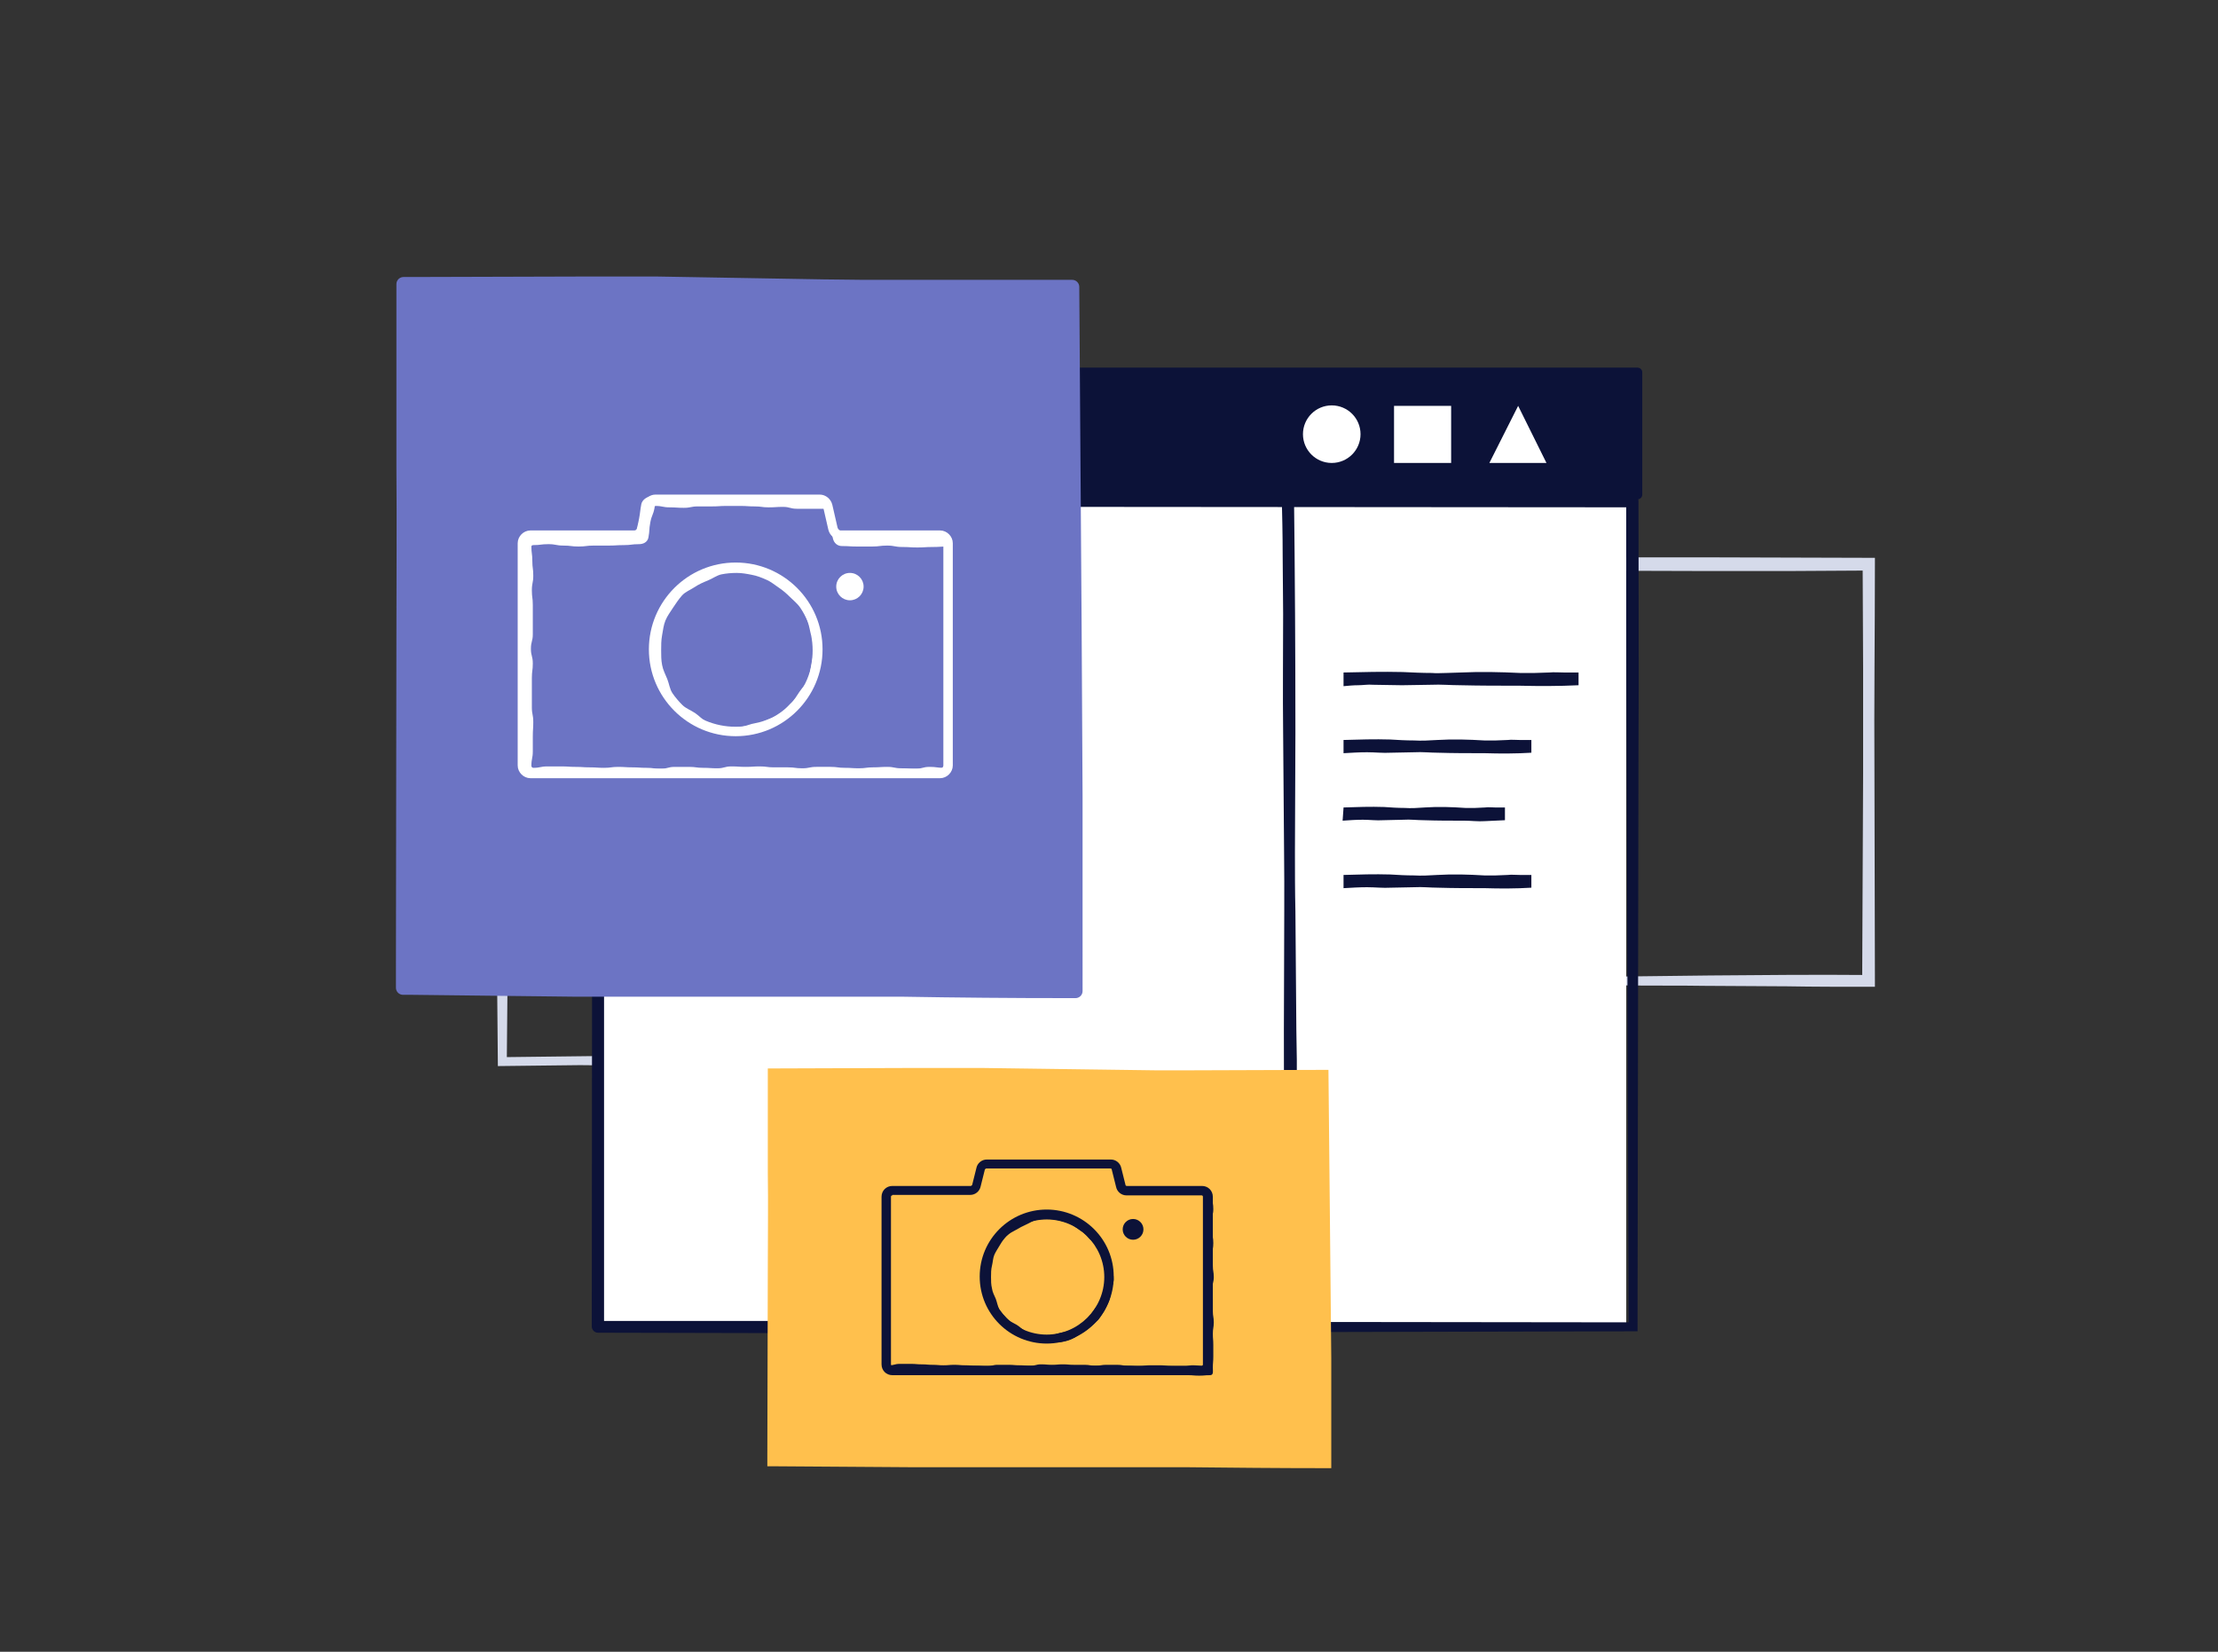 <svg id="Layer_1" xmlns="http://www.w3.org/2000/svg" viewBox="0 0 470 350">
  <rect x="0" y="0" width="470" height="350" fill="#333333" stroke="none"/>
  <style>
    .st0{fill:#d5daea}.st1{fill:#fff}.st2{fill:#0c1238}.st6{fill:none;stroke:#fff;stroke-width:2;stroke-miterlimit:10}
  </style>
  <path class="st0" d="M328.4 207.1l17-.2 16.9-.2c11.2-.1 22.5-.2 33.7-.1l-1.4 1.4.2-44.2v-22.1l-.1-22.1 1.3 1.3-17.1.1h-17.1l-34.3-.1 1.2-1.2v43.7c0 7.3-.1 14.6-.1 21.9l-.2 21.8zm-1.9 1.9l-.2-22.3c-.1-7.4-.2-14.9-.2-22.4l-.1-22.4V118.1h35.7c11.4 0 22.9.1 34.3.1h1.3v1.3c0 14.7-.2 29.5-.1 44.2l.1 44.2v1.2h-1.2c-5.8 0-11.6 0-17.4-.1l-17.4-.1c-5.8-.1-11.6 0-17.4-.1l-17.4.2zM107.4 224l17-.2 16.9-.2c11.2-.1 22.5-.2 33.7-.1l-1.4 1.4.2-44.2v-22.1l-.1-22.1 1.3 1.3-17.1.1h-17.1l-34.3-.1 1.2-1.2v43.7c0 7.3-.1 14.6-.1 21.9l-.2 21.8zm-1.9 1.9l-.2-22.3c-.1-7.4-.2-14.9-.2-22.4l-.1-22.4V135h35.7c11.4 0 22.9.1 34.3.1h1.3v1.3c0 14.7-.2 29.5-.1 44.2l.1 44.2v1.2h-1.2c-5.8 0-11.6 0-17.4-.1l-17.4-.1c-5.8-.1-11.6 0-17.4-.1l-17.4.2z"/>
  <path class="st1" d="M126.5 96.6h218.1v185.1H126.5V96.6z"/>
  <path class="st2" d="M284.7 142.5c4.2-.1 8.3-.2 12.5-.1 2.1.1 4.2.2 6.2.2 1 .1 2.1 0 3.1 0l3.1-.1c4.2-.2 8.3-.1 12.5.1h3.1l3.1-.1c1-.1 2.1 0 3.1 0h3.1v2.7c-4.2.2-8.3.2-12.5.1-4.2 0-8.3 0-12.5-.1-2.1 0-4.2-.2-6.2-.1l-6.2.1c-2.1 0-4.2-.1-6.2-.1-1-.1-2.1.1-3.1.1s-2.1.1-3.1.2v-2.9zm0 14.3c3.3-.1 6.6-.2 9.9-.1 1.6.1 3.3.2 5 .2 1.6.1 3.3 0 5-.1 3.3-.2 6.6-.1 9.9.1h2.5l2.5-.1c.8-.1 1.6 0 2.5 0h2.5v2.7c-3.3.2-6.6.2-9.9.1-3.3 0-6.6 0-9.9-.1-1.6 0-3.3-.2-5-.1l-5 .1c-1.6.1-3.3-.1-5-.1-1.6 0-3.3.1-5 .2v-2.8zm0 28.6c3.3-.1 6.6-.2 9.9-.1 1.6.1 3.3.2 5 .2 1.6.1 3.3 0 5-.1 3.3-.2 6.6-.1 9.9.1h2.5l2.5-.1c.8-.1 1.6 0 2.5 0h2.5v2.7c-3.3.2-6.6.2-9.9.1-3.3 0-6.6 0-9.9-.1-1.6 0-3.3-.2-5-.1l-5 .1c-1.6.1-3.3-.1-5-.1-1.6 0-3.3.1-5 .2v-2.8zm0-14.3c2.9-.1 5.7-.2 8.6-.1 1.4.1 2.9.2 4.3.2 1.4.1 2.9 0 4.3-.1 2.9-.2 5.7-.1 8.6.1h2.1l2.1-.1c.7-.1 1.4 0 2.1 0h2.1v2.7c-1.4.1-2.9.1-4.3.2s-2.9-.1-4.3-.1c-2.9 0-5.7 0-8.6-.1-1.4 0-2.9-.2-4.3-.1l-4.3.1c-1.4.1-2.9-.1-4.3-.1s-2.9.1-4.3.2l.2-2.8z"/>
  <path class="st2" d="M347 282.1l-85 .2-45.1.2c-15 0-30.1.1-45.1 0l-45.1-.1c-.7 0-1.3-.6-1.3-1.3 0-15.4.1-107.7.1-123.1l-.1-52c0-.7.6-1.3 1.3-1.3l44.8-.1 44.8.1 44.8.1h84.8c.7 0 1.3.6 1.3 1.3 0 15.5.1 37.1 0 52.6l-.2 123.4zm-1.9-1.9l-.4-122.7c-.1-15.2-.1-36.3-.1-51.5l1.5 1.5-129.7-.1h-44.8l-44.8-.1 1.3-1.3-.1 52v123.1l-1.2-1.2h44.6c14.9 0 29.7.1 44.6.1 14.9.1 29.8.2 44.6.1l84.5.1zm-70.9-175.3c.2 16.8.3 33.6.3 50.4l-.1 25.2c0 4.2 0 8.4.1 12.6l.1 12.6.1 12.6.1 6.3v31.5l.1 12.6.2 7.6c.1 8.4.1-3.2.1 5.2h-2.7c-.1-8.4-.2 3.2-.3-5.2v-20.2c-.1-16.8-.2-33.6-.1-50.4 0-8.4.1-16.8 0-25.2l-.2-25.2c-.1-8.4 0-16.8 0-25.2 0-4.2-.1-8.4-.1-12.6s-.1-8.4-.2-12.6h2.6z"/>
  <path d="M126.5 78.9H347v25.9H126.5V78.9z" fill="#0c1238" stroke="#0c1238" stroke-width="2" stroke-linecap="round" stroke-linejoin="round" stroke-miterlimit="10"/>
  <circle class="st1" cx="282.2" cy="92" r="6.1"/>
  <path class="st1" d="M295.4 86h12.1v12.1h-12.1V86zm32.3 12.1h-12.1l6.1-12.1 6 12.1z"/>
  <path d="M163.8 228.4h116.6v79.8H163.8v-79.8zm115.5 1.8l-29 .5c-9.7.2-19.2.2-28.9.3-9.6.1-19.2.1-28.8 0l-28.8-.2 1.4-2.3-.1 20v20l.1 39.9-1.4-2.4 29.1-.2 29.1.2 29.1.2h14.6l14.6-.1-1.5 2.4-.1-19.5.1-19.5.5-39.3zm2.2-3.5l.4 40.6.2 20.5v23.3h-1.7c-9.7 0-19.4-.1-29.1-.2h-58.2l-29.1-.2h-1.4v-2.3l.1-39.9c0-6.7.1-13.3 0-20v-22.1h1.3l29.4-.1h14.7l14.7.2 14.7.2 7.3.1h7.4l29.3-.1z" fill="#ffc04d"/>
  <path d="M87.2 64h138.7v141.3H87.2V64zm137.4 3.1l-34.5.8c-11.5.3-22.9.4-34.3.5-11.4.1-22.9.2-34.3 0L87.2 68l1.7-4.1-.1 35.3v35.3l.1 70.7-1.7-4.2 34.7-.3 34.7.3 34.7.3h17.3l17.3-.2-1.7 4.2-.1-34.5.1-34.5.4-69.2zm2.6-6.3l.5 71.9.2 36.2V210h-2c-11.6 0-23.1-.1-34.7-.3h-69.4l-34.7-.4h-1.7v-4.1l.1-70.7c0-11.8.1-23.5 0-35.3v-39H87l35-.1h17.5l17.5.3 17.5.3 8.7.1h44z" fill="#6c74c4" stroke="#6c74c4" stroke-width="3" stroke-linecap="round" stroke-linejoin="round" stroke-miterlimit="10"/>
  <path class="st1" d="M199.9 113.5h-3.2c-1.6 0-1.6-.2-3.2-.2s-1.6.4-3.2.4-1.6-.1-3.2-.1-1.6-.3-3.2-.3-1.6.1-3.2.1-1.6.2-3.2.2c-.1 0-.4-.3-.4-.4-.3-1.6-.1-1.6-.4-3.2l-.6-3.2c-.2-.9-1.1-1.4-2.1-1.4-1.5 0-1.5-.2-3-.2h-3c-1.5 0-1.5-.2-3-.2s-1.5.1-3 .1-1.5-.1-3-.1-1.5.4-3 .4-1.5-.1-3-.1-1.5-.2-3-.2h-3c-1.5 0-1.5.4-3 .4s-1.5-.2-3-.2-1.5-.1-3-.1c-.9 0-1.9.7-2.1 1.6-.3 1.6-.2 1.6-.5 3.2s-.4 1.6-.7 3.2c0 .1-.1.1-.2.1-1.6 0-1.6-.1-3.2-.1h-3.2c-1.6 0-1.6.3-3.2.3h-3.2c-1.6 0-1.6-.3-3.2-.3h-3.2c-1.6 0-1.6-.1-3.2-.1-1.1 0-1.9 1.1-1.9 2.2v6.2c0 1.6-.2 1.6-.2 3.1 0 1.6.4 1.6.4 3.1 0 1.6-.4 1.6-.4 3.1v6.2c0 1.6.2 1.6.2 3.1 0 1.6-.3 1.6-.3 3.1 0 1.6.2 1.6.2 3.1 0 1.6.2 1.6.2 3.1 0 1.6-.1 1.6-.1 3.1 0 1.6.2 1.6.2 3.1 0 1.6-.3 1.6-.3 3.1s-.2 1.6-.2 3.1c0 1.1 1.1 2.1 2.2 2.1h3c1.5 0 1.5-.1 3-.1s1.5-.2 3-.2 1.5.3 3 .3 1.5-.2 3-.2 1.5.3 3 .3 1.5-.3 3-.3 1.5.3 3 .3 1.5.1 3 .1 1.5-.3 3-.3h3c1.5 0 1.5-.1 3-.1h3c1.5 0 1.5.1 3 .1s1.5.2 3 .2 1.5-.1 3-.1 1.5.4 3 .4h6c1.5 0 1.5-.2 3-.2s1.5.1 3 .1 1.5-.3 3-.3 1.5.1 3 .1 1.5.1 3 .1h3c1.5 0 1.5-.2 3-.2s1.5.3 3 .3 1.5.1 3 .1 1.5-.1 3-.1c1.1 0 2.1-1 2.1-2.1 0-1.6.1-1.6.1-3.1v-3.1c0-1.6-.1-1.6-.1-3.1 0-1.6.2-1.6.2-3.1 0-1.6-.2-1.6-.2-3.1v-3.1c0-1.6-.1-1.6-.1-3.1 0-1.6.3-1.6.3-3.1 0-1.6-.3-1.6-.3-3.1 0-1.6-.1-1.6-.1-3.1 0-1.6.3-1.6.3-3.1 0-1.6-.3-1.6-.3-3.1 0-1.6-.1-1.6-.1-3.1 0-1.6.4-1.6.4-3.1 0-1.6-.3-1.6-.3-3.1.9-1.4 0-2.1-1.1-2.1zm.5 48.8c0 .2-.3.4-.4.4-1.5 0-1.5-.2-3-.2s-1.5.4-3 .4-1.5-.1-3-.1-1.5-.3-3-.3-1.5.1-3 .1-1.5.2-3 .2-1.5-.1-3-.1-1.5-.2-3-.2h-3c-1.5 0-1.5.3-3 .3s-1.5-.2-3-.2h-3c-1.5 0-1.5-.2-3-.2s-1.5.1-3 .1-1.5-.1-3-.1-1.5.4-3 .4-1.5-.1-3-.1-1.5-.2-3-.2h-3c-1.5 0-1.5.4-3 .4s-1.5-.2-3-.2-1.5-.1-3-.1-1.5-.1-3-.1-1.5.2-3 .2-1.5-.1-3-.1-1.5-.1-3-.1-1.5-.1-3-.1h-3c-1.5 0-1.5.3-3 .3-.2 0-.4-.2-.4-.4 0-1.6.3-1.6.3-3.1v-3.1c0-1.6.1-1.6.1-3.1 0-1.6-.3-1.6-.3-3.1v-3.1-3.1c0-1.6.2-1.6.2-3.1 0-1.6-.4-1.6-.4-3.1 0-1.6.4-1.6.4-3.1v-3.1-3.1c0-1.6-.2-1.6-.2-3.1 0-1.6.3-1.6.3-3.1 0-1.6-.2-1.6-.2-3.1 0-1.6-.2-1.6-.2-3.1 0-.2.2-.3.4-.3 1.6 0 1.6-.2 3.2-.2s1.6.3 3.2.3 1.6.2 3.2.2 1.6-.2 3.2-.2h3.2c1.6 0 1.6-.1 3.2-.1s1.6-.2 3.2-.2c.9 0 1.8-.4 2-1.4.3-1.6.1-1.6.4-3.2.3-1.6.6-1.5.9-3.1 0-.1 0-.4.2-.4 1.5 0 1.5.3 3 .3s1.5.1 3 .1 1.5-.3 3-.3h3c1.5 0 1.5-.1 3-.1h3c1.5 0 1.5.1 3 .1s1.5.2 3 .2 1.5-.1 3-.1 1.5.4 3 .4h6c.1 0 .2-.1.2 0 .3 1.6.2 1.6.5 3.2s.6 1.5.9 3.1c.2.9.9 1.6 1.9 1.6 1.6 0 1.6.1 3.2.1h3.2c1.6 0 1.6-.2 3.2-.2s1.6.3 3.2.3 1.6.1 3.2.1 1.6-.1 3.2-.1 1.6-.1 3.2-.1c.2 0 .1.1.1.2v3.1c0 1.6.1 1.6.1 3.1 0 1.6-.2 1.6-.2 3.1 0 1.6.2 1.6.2 3.1v3.1c0 1.6.1 1.6.1 3.1 0 1.6-.3 1.6-.3 3.1 0 1.6.3 1.6.3 3.1 0 1.6.1 1.6.1 3.1 0 1.6-.3 1.6-.3 3.1 0 1.6.3 1.6.3 3.1 0 1.6.1 1.6.1 3.1 0 1.6-.4 1.6-.4 3.1 0 1.6.2 1.6.3 3.1-.9 1.3-.8 1.3-.8 2.9z"/>
  <path class="st6" d="M176.5 112l-1.1-4.8c-.2-.8-.9-1.4-1.7-1.4h-34.8c-.8 0-1.5.6-1.7 1.4l-1.1 4.8c-.2.8-.9 1.4-1.7 1.4h-22c-.9 0-1.7.8-1.7 1.7v47.1c0 .9.8 1.7 1.7 1.7h86.8c.9 0 1.7-.8 1.7-1.7v-47.1c0-.9-.8-1.7-1.7-1.7h-21.1c-.7 0-1.4-.6-1.6-1.4z"/>
  <circle class="st6" cx="155.9" cy="137.6" r="17.4"/>
  <path class="st1" d="M156.2 120c-1.1 0-2.1.2-3.1.3-1 .2-2 .5-3 .9s-2.1.4-3 .9-1.5 1.5-2.3 2.1c-.8.7-1.5 1.4-2.2 2.2-.7.8-1.6 1.4-2.1 2.3s-.8 1.9-1.2 2.9-.7 2-.9 3-.2 2.1-.2 3.1c0 1.1.3 2.1.5 3.1s.3 2.1.6 3c.4 1 .9 1.8 1.4 2.7s.9 1.9 1.5 2.7c.7.8 1.4 1.6 2.2 2.3s1.9.9 2.8 1.5c.9.5 1.8.9 2.8 1.3 1 .4 1.9.7 3 .9 1 .2 2 .3 3.1.3s2.1.2 3.1 0 2.1-.5 3-.8c1-.4 1.8-1 2.7-1.6.9-.5 1.7-1.1 2.5-1.8s1.7-1.3 2.3-2.1c.7-.8 1.3-1.7 1.8-2.6.5-.9 1-1.8 1.3-2.8.4-1 .4-2 .6-3.1.2-1 .7-2 .7-3.1s-.2-2.1-.4-3.1-.7-2-1-2.9c-.4-1-.6-2-1.1-2.9-.5-.9-1-1.8-1.7-2.6s-1.6-1.4-2.4-2c-.8-.7-1.6-1.4-2.5-1.9s-1.8-1-2.8-1.3c-1-.4-2-.5-3.1-.7-.8-.1-1.9-.2-2.9-.2zm0 34.1c-1.1 0-2.2 0-3.2-.2-1.1-.2-2.1-.5-3.1-.9s-1.7-1.3-2.6-1.9c-.9-.6-2-1-2.7-1.7s-1.5-1.6-2.1-2.5-.7-2-1.1-3c-.4-1-.9-1.9-1.1-3-.2-1-.2-2.1-.2-3.1 0-1.1 0-2.1.2-3.2s.3-2.1.7-3.1 1.1-1.9 1.6-2.7c.6-.9 1.2-1.8 1.9-2.6s1.8-1.2 2.7-1.8c.9-.6 1.8-1 2.8-1.4s1.9-1.1 2.9-1.3c1-.2 2.1-.3 3.2-.3s2.2.2 3.2.4c1.1.2 2.1.6 3 1 1 .4 1.8 1.1 2.7 1.7s1.7 1.3 2.4 2 1.6 1.4 2.2 2.3c.6.9 1.1 1.8 1.5 2.8s.5 2 .8 3.1c.2 1 .3 2.1.3 3.1 0 1.1-.1 2.1-.3 3.1-.2 1.1-.3 2.1-.7 3.1s-1.2 1.7-1.8 2.6c-.6.9-1.1 1.8-1.9 2.5-.7.7-1.4 1.6-2.3 2.2-.9.6-1.9.9-2.9 1.3s-2 .6-3 .8c-1 .3-2 .7-3.1.7z"/>
  <circle class="st1" cx="180.1" cy="124.3" r="2.9"/>
  <g>
    <path class="st2" d="M255.1 252.3h-2.4c-1.2 0-1.2-.2-2.4-.2s-1.2.3-2.4.3-1.2-.1-2.4-.1-1.2-.2-2.4-.2h-2.4c-1.2 0-1.2.2-2.4.2-.1 0-.3-.2-.3-.3-.2-1.2-.1-1.2-.3-2.4s-.2-1.2-.5-2.4c-.1-.7-.8-1.1-1.6-1.1-1.1 0-1.1-.2-2.2-.2h-2.2c-1.1 0-1.1-.1-2.2-.1s-1.1.1-2.2.1-1.1-.1-2.2-.1-1.1.3-2.2.3-1.1-.1-2.2-.1-1.1-.1-2.2-.1h-2.2c-1.1 0-1.1.3-2.2.3s-1.1-.1-2.2-.1-1.1-.1-2.2-.1c-.7 0-1.4.5-1.6 1.2-.2 1.2-.1 1.2-.4 2.4-.2 1.2-.3 1.2-.5 2.4 0 .1-.1.1-.2.1-1.2 0-1.2-.1-2.4-.1h-2.4c-1.2 0-1.2.3-2.4.3h-2.4c-1.2 0-1.2-.2-2.4-.2h-2.4c-1.2 0-1.2-.1-2.4-.1-.8 0-1.5.8-1.5 1.7v4.8c0 1.2-.1 1.2-.1 2.4s.3 1.2.3 2.4-.3 1.2-.3 2.4v4.8c0 1.2.2 1.2.2 2.4s-.3 1.2-.3 2.4.1 1.2.1 2.4.1 1.2.1 2.4v2.4c0 1.2.1 1.2.1 2.4s-.2 1.2-.2 2.4-.1 1.2-.1 2.4c0 .8.8 1.6 1.7 1.6h2.3c1.1 0 1.1-.1 2.3-.1 1.1 0 1.1-.2 2.3-.2 1.1 0 1.1.2 2.3.2 1.1 0 1.1-.2 2.3-.2 1.1 0 1.1.2 2.3.2 1.1 0 1.1-.2 2.3-.2 1.1 0 1.1.2 2.3.2 1.1 0 1.1.1 2.3.1 1.1 0 1.1-.3 2.3-.3H219.6c1.1 0 1.1.1 2.3.1 1.1 0 1.1.1 2.3.1 1.1 0 1.1-.1 2.3-.1 1.1 0 1.1.3 2.3.3h4.6c1.1 0 1.1-.1 2.3-.1 1.1 0 1.1.1 2.3.1 1.1 0 1.1-.2 2.3-.2 1.1 0 1.1.1 2.3.1h4.6c1.1 0 1.1-.1 2.3-.1 1.1 0 1.1.2 2.3.2 1.1 0 1.1.1 2.3.1s1.1-.1 2.3-.1c.8 0 .6-.8.6-1.6 0-1.2.1-1.2.1-2.4V285c0-1.2-.1-1.2-.1-2.4s.2-1.2.2-2.4-.2-1.2-.2-2.4v-2.4c0-1.2-.1-1.2-.1-2.4s.3-1.2.3-2.4-.2-1.2-.2-2.4-.1-1.2-.1-2.4.2-1.2.2-2.4-.2-1.2-.2-2.4-.1-1.2-.1-2.4.3-1.2.3-2.4-.2-1.2-.2-2.4c-1.3-.9-1-1.5-1.8-1.5zm.3 36.9c0 .1-.2.3-.3.3-1.1 0-1.1-.2-2.3-.2-1.1 0-1.1.3-2.3.3-1.1 0-1.1-.1-2.3-.1-1.1 0-1.1-.2-2.3-.2h-2.3c-1.1 0-1.1.2-2.3.2-1.1 0-1.1-.1-2.3-.1-1.1 0-1.1-.2-2.3-.2h-2.3c-1.1 0-1.1.2-2.3.2-1.1 0-1.1-.2-2.3-.2h-2.3c-1.1 0-1.1-.1-2.3-.1-1.1 0-1.1.1-2.3.1-1.1 0-1.1-.1-2.3-.1-1.1 0-1.1.3-2.3.3-1.1 0-1.1-.1-2.3-.1-1.1 0-1.1-.1-2.3-.1h-2.3c-1.1 0-1.1.3-2.3.3-1.1 0-1.1-.1-2.3-.1-1.1 0-1.1-.1-2.3-.1-1.1 0-1.1-.1-2.3-.1-1.1 0-1.1.1-2.3.1-1.1 0-1.1-.1-2.3-.1-1.1 0-1.1-.1-2.3-.1-1.1 0-1.1-.1-2.3-.1h-2.3c-1.2 0-1.1.3-2.3.3-.1 0-.3-.2-.3-.3 0-1.2.2-1.2.2-2.4v-2.4c0-1.2.1-1.2.1-2.4s-.2-1.2-.2-2.4V277v-2.4c0-1.2.1-1.2.1-2.4s-.3-1.2-.3-2.4.3-1.2.3-2.4V265v-2.4c0-1.2-.2-1.2-.2-2.4s.3-1.2.3-2.4-.1-1.2-.1-2.4-.1-1.2-.1-2.4c0-.1.2-.2.3-.2 1.2 0 1.2-.1 2.4-.1s1.2.2 2.4.2 1.2.1 2.4.1 1.2-.1 2.4-.1h2.4c1.2 0 1.2-.1 2.4-.1s1.2-.2 2.4-.2c.7 0 1.4-.3 1.5-1 .2-1.2.1-1.2.3-2.4s.5-1.2.7-2.4c0-.1 0-.3.1-.3 1.1 0 1.1.2 2.2.2s1.1.1 2.2.1 1.1-.3 2.2-.3H221.1c1.1 0 1.1.1 2.2.1s1.1.1 2.2.1 1.1-.1 2.2-.1 1.1.3 2.2.3h6.4c.1 0 .2 1.2.5 2.4s.5 1.2.7 2.4c.1.7.7 1.2 1.4 1.2h2.8c1.2 0 1.2-.1 2.4-.1s1.2.2 2.4.2 1.2.1 2.4.1 1.2-.1 2.4-.1 3.2-.1 4.4-.1c.1 0 .1 0 .1.2v2.4c0 1.2.1 1.2.1 2.4s-.2 1.2-.2 2.4.2 1.2.2 2.4v2.4c0 1.2.1 1.2.1 2.4s-.3 1.2-.3 2.4.2 1.2.2 2.4.1 1.2.1 2.4-.2 1.2-.2 2.4.2 1.2.2 2.4.1 1.2.1 2.4-.3 1.2-.3 2.4.2 1.2.2 2.4c1.4 1.3-.6 1.3-.6 2.5z"/>
    <path class="st2" d="M254.6 291.4h-65.5c-1.3 0-2.3-1-2.3-2.3v-35.5c0-1.3 1-2.3 2.3-2.3h16.6c.1 0 .2-.1.3-.2l.9-3.6c.2-1 1.1-1.8 2.2-1.8h26.3c1.1 0 2 .8 2.2 1.8l.9 3.6c0 .1.1.2.3.2h15.9c1.3 0 2.3 1 2.3 2.3v35.5c-.1 1.2-1.2 2.3-2.4 2.3zm-65.5-38.1c-.2 0-.3.1-.3.3v35.5c0 .2.1.3.3.3h65.5c.2 0 .3-.1.3-.3v-35.5c0-.2-.1-.3-.3-.3h-15.9c-1.1 0-2-.8-2.2-1.8l-.9-3.6c0-.2-.1-.3-.3-.3H209c-.1 0-.2.1-.3.2l-.9 3.6c-.2 1-1.1 1.8-2.2 1.8h-16.5v.1z"/>
    <path class="st2" d="M221.8 284.7c-7.8 0-14.2-6.3-14.2-14.2s6.4-14.2 14.2-14.2 14.2 6.3 14.2 14.2-6.4 14.2-14.2 14.2zm0-26.3c-6.7 0-12.2 5.5-12.2 12.2s5.5 12.2 12.2 12.2 12.2-5.5 12.2-12.2-5.5-12.2-12.2-12.2z"/>
    <path class="st2" d="M222.1 257.3c-.8 0-1.6.1-2.3.3-.8.1-1.5.4-2.2.7-.7.3-1.6.3-2.3.7-.7.4-1.1 1.1-1.7 1.6-.6.5-1.1 1.1-1.6 1.7s-1.2 1.1-1.6 1.7c-.4.7-.6 1.5-.9 2.2-.3.7-.5 1.5-.7 2.3-.1.8-.1 1.6-.1 2.4s.2 1.6.4 2.3c.1.8.2 1.6.5 2.3.3.7.7 1.4 1.1 2.1.4.7.7 1.5 1.2 2.1s1 1.2 1.7 1.7c.6.5 1.4.7 2.1 1.1.7.4 1.4.7 2.1 1 .7.3 1.4.5 2.2.7.8.1 1.5.2 2.3.2s1.6.1 2.4 0c.8-.1 1.6-.3 2.3-.6.7-.3 1.4-.8 2-1.2.7-.4 1.3-.8 1.9-1.3.6-.5 1.2-1 1.8-1.6.5-.6.9-1.3 1.3-1.9.4-.7.7-1.4 1-2.1s.3-1.5.5-2.3c.1-.8.5-1.5.5-2.3s-.2-1.6-.3-2.4-.5-1.5-.8-2.2-.4-1.5-.8-2.2c-.4-.7-.8-1.4-1.3-2s-1.2-1-1.8-1.5-1.2-1-1.9-1.4-1.4-.7-2.1-1c-.7-.3-1.5-.4-2.3-.5-1-.5-1.8-.6-2.6-.6zm0 25.7c-.8 0-1.6 0-2.4-.2-.8-.2-1.6-.3-2.3-.7-.7-.3-1.3-1-2-1.4s-1.5-.7-2-1.3c-.6-.6-1.1-1.2-1.6-1.9-.4-.7-.5-1.5-.8-2.3-.3-.7-.7-1.4-.8-2.2-.2-.8-.2-1.6-.2-2.4s0-1.6.2-2.4.2-1.6.5-2.3c.3-.7.8-1.4 1.2-2.1s.9-1.4 1.4-1.9c.6-.6 1.3-.9 2-1.3s1.4-.8 2.1-1.1c.7-.3 1.4-.8 2.2-1s1.6-.2 2.4-.2c.8 0 1.6.1 2.4.3.8.2 1.6.4 2.3.7.7.3 1.4.9 2 1.3.7.4 1.3.9 1.8 1.5s1.2 1.1 1.7 1.7c.4.7.8 1.4 1.1 2.1s.4 1.5.6 2.3c.2.8.3 1.6.3 2.4s-.1 1.6-.2 2.4c-.2.8-.3 1.6-.6 2.3-.3.7-.9 1.3-1.4 2-.4.7-.9 1.3-1.4 1.9-.6.6-1.1 1.2-1.7 1.7-.7.4-1.4.7-2.2 1-.7.3-1.5.4-2.3.6-.7.2-1.5.5-2.3.5z"/>
    <circle class="st2" cx="240.1" cy="260.5" r="2.2"/>
  </g>
</svg>

